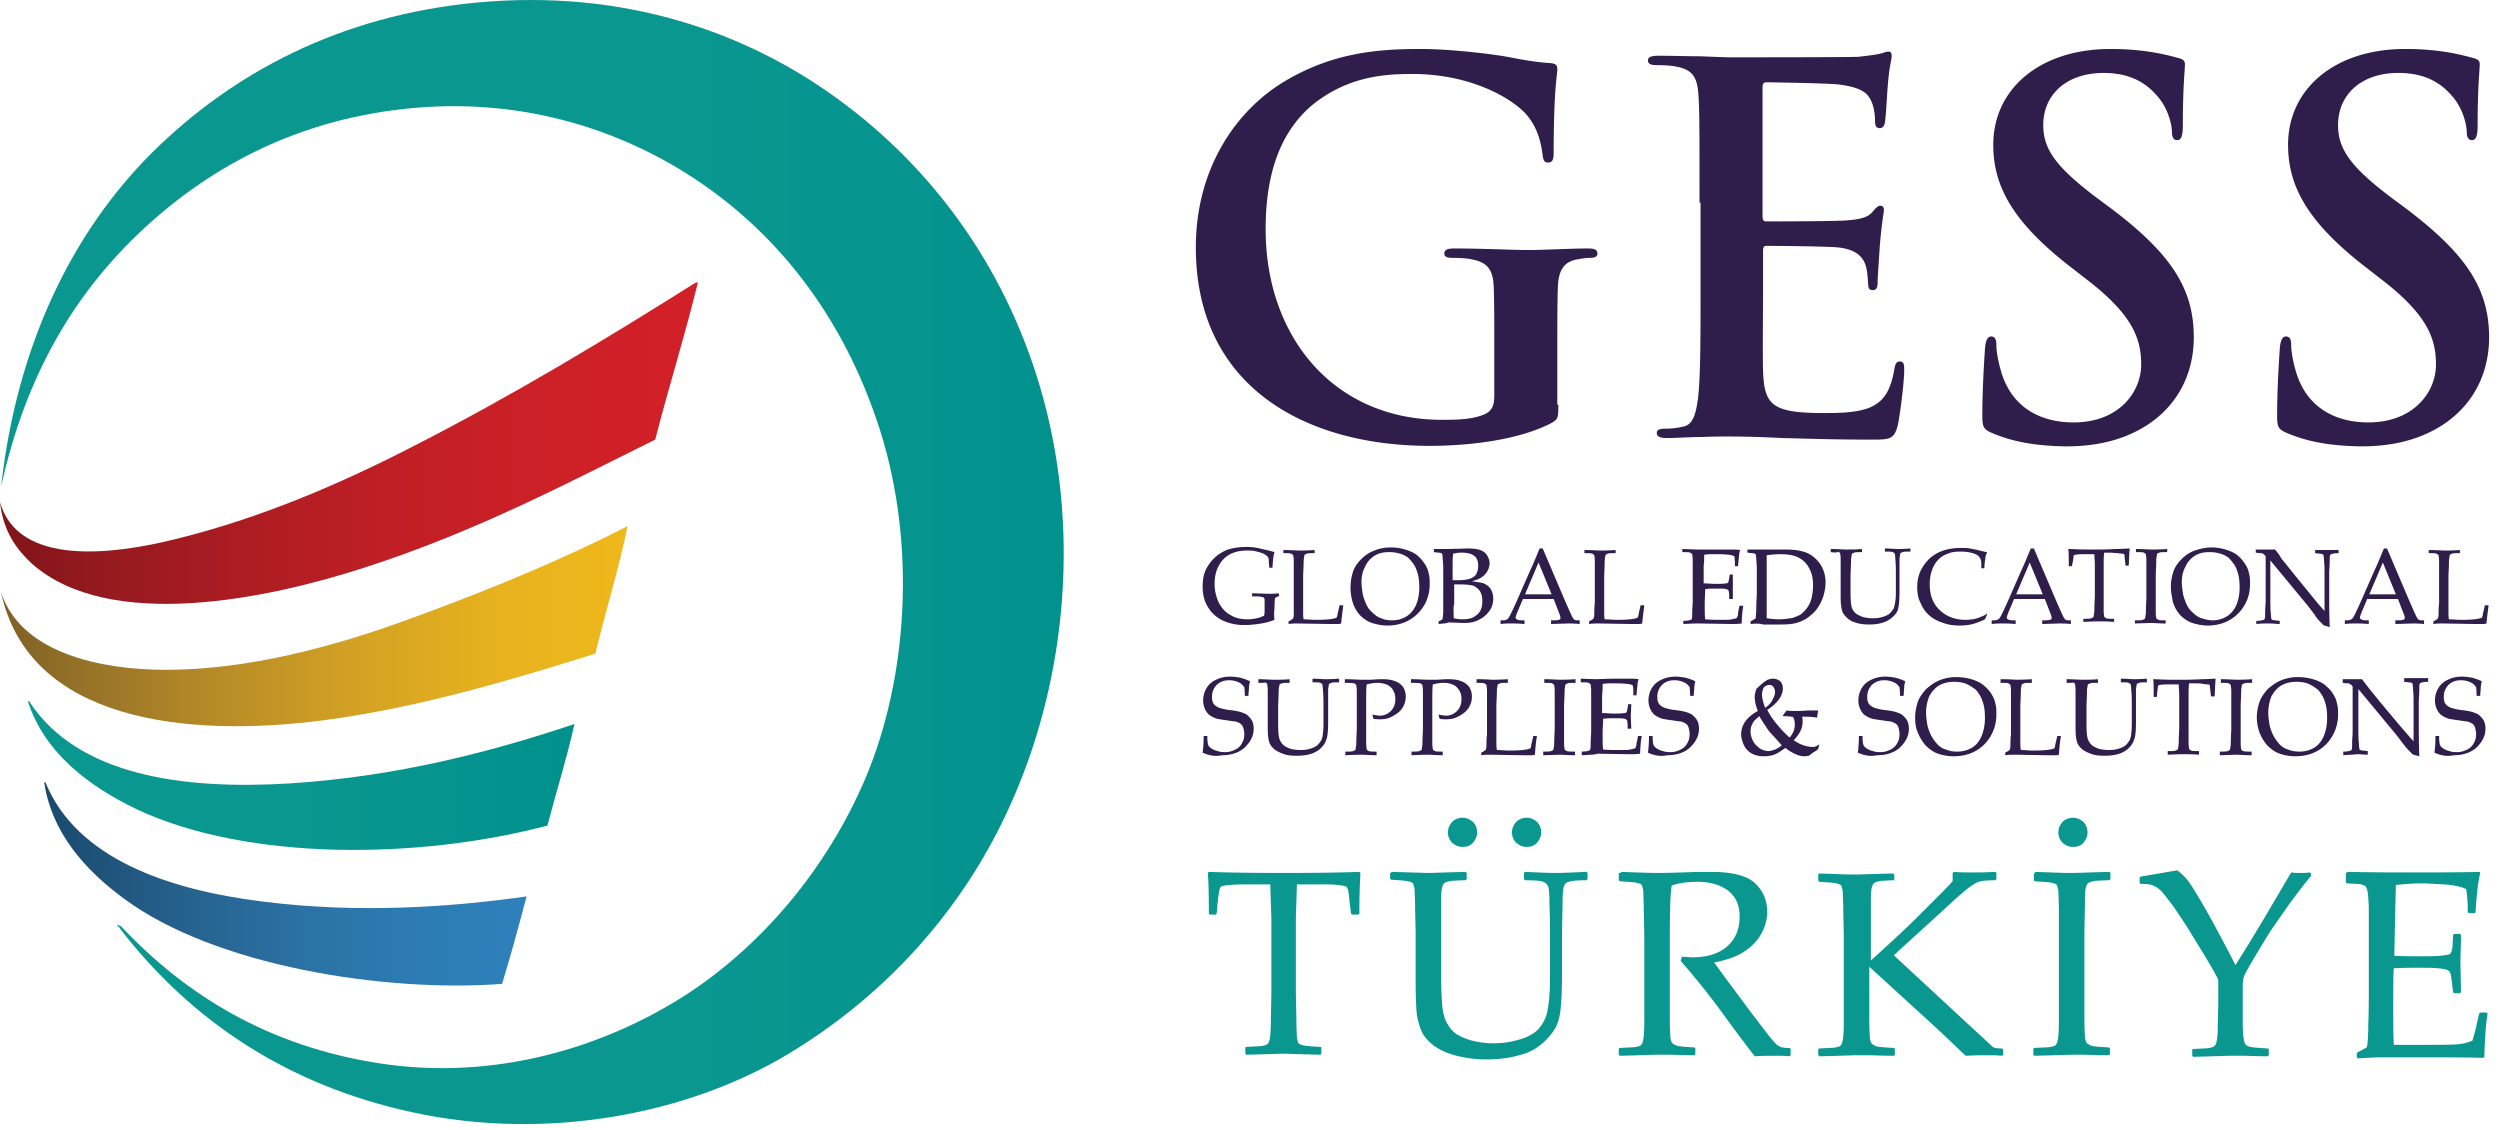 <svg width="177" height="80" viewBox="0 0 177 80" fill="none" xmlns="http://www.w3.org/2000/svg"><g clip-path="url(#a)"><path d="M22.863 51c7.043-.921 13.828-3.023 19.286-4.72.737-3.06 1.696-6.12 2.286-9.034-4.278 2.213-9.625 4.462-15.303 6.527-5.495 2.028-11.616 3.65-17.369 3.65-4.646 0-10.288-1.18-11.69-5.494 1.955 9.145 13.128 10.325 22.79 9.072" fill="url(#b)"/><path d="M2.25 39.901c5.494 4.868 16.74 2.508 23.637.258 7.891-2.544 14.529-6.084 20.502-9.034.96-3.762 2.102-7.338 3.024-11.137-.147 0-.258.074-.368.148-5.974 3.761-12.575 7.78-19.876 11.505-5.09 2.618-10.731 5.052-16.742 6.527C8.002 39.274 1.291 40.122 0 35.55c.221 2.102 1.217 3.392 2.25 4.351" fill="url(#c)"/><path d="M38.756 58.45c.627-2.397 1.365-4.72 1.918-7.191-5.827 1.954-12.575 3.724-20.134 4.204-7.67.479-15.046-.59-18.438-5.753 0-.074-.11-.148-.11 0 1.18 3.577 4.24 5.937 7.706 7.596 7.892 3.688 19.987 3.54 29.058 1.144" fill="url(#d)"/><path d="M35.548 69.66c.627-2.065 1.033-3.54 1.734-6.195-5.421.774-11.948 1.216-18.66.368-6.858-.848-13.164-3.097-15.377-8.37 0-.074-.073-.148-.11-.037.516 3.466 2.84 6.158 5.679 8.223 6.38 4.72 18.364 6.638 26.734 6.01" fill="url(#e)"/><path d="M73.604 27.29c-2.545-8.555-7.67-15.414-14.087-20.134C52.953 2.288 44.177-.81 33.704.186c-9.661.922-17.22 4.978-22.9 10.583C5.127 16.411 1.18 24.45.075 34.48c1.733-7.928 5.236-13.791 10.14-18.327 4.831-4.462 11.1-7.817 19.176-8.518 8.555-.738 15.893 2.065 21.203 6.01 5.458 4.057 9.44 9.736 11.69 16.742 2.655 8.334 1.917 17.7-.959 24.596-2.802 6.638-7.486 12.022-12.759 15.451-5.679 3.65-13.46 6.158-21.83 4.83-7.707-1.216-13.534-4.756-18.18-9.697-.147 0-.184-.185-.258 0 .147.036.184.147.258.258C13.533 72.24 20.318 76.85 29.28 78.768c9.44 2.028 19.434.147 26.624-4.204 6.638-4.02 12.428-10.104 15.894-18.18 3.65-8.444 4.794-19.064 1.807-29.094" fill="url(#f)"/><path d="M110.332 28.654c0 .959-.037 1.033-.479 1.29-2.324 1.218-5.864 1.623-8.629 1.623-8.777 0-16.558-4.167-16.558-14.05 0-5.752 2.987-9.771 6.233-11.726 3.429-2.065 6.637-2.323 9.661-2.323 2.471 0 5.642.443 6.342.59.738.148 1.992.369 2.84.406.442.037.516.184.516.442 0 .406-.258 1.401-.258 5.863 0 .59-.111.738-.406.738-.258 0-.331-.184-.368-.48-.111-.81-.295-1.954-1.217-2.986-1.07-1.144-3.946-2.803-8.002-2.803-1.955 0-4.573.148-7.117 2.213-1.992 1.696-3.282 4.388-3.282 8.776 0 7.707 4.904 13.496 12.464 13.496.922 0 2.175 0 3.06-.405.554-.258.664-.7.664-1.328v-3.355c0-1.807 0-3.172-.037-4.241-.037-1.217-.368-1.807-1.548-2.028-.295-.074-.885-.11-1.402-.11-.332 0-.553-.075-.553-.296 0-.295.258-.369.738-.369 1.88 0 4.13.111 5.199.111 1.106 0 3.024-.11 4.204-.11.479 0 .701.073.701.368 0 .221-.222.295-.48.295-.295 0-.553.037-.959.11-.958.185-1.327.775-1.364 2.029-.037 1.07-.037 2.508-.037 4.314v3.946zm9.993-14.308c0-5.457 0-6.453-.074-7.596-.073-1.217-.368-1.807-1.548-2.028-.295-.074-.885-.11-1.402-.11-.405 0-.626-.075-.626-.333s.258-.332.774-.332c.959 0 1.991.037 2.913.037.922.037 1.77.074 2.25.074 1.143 0 8.297 0 8.96-.037.664-.074 1.254-.147 1.549-.221.184-.037.406-.148.59-.148s.221.148.221.332c0 .258-.184.664-.295 2.323-.037.37-.11 1.955-.184 2.36-.037.185-.111.406-.369.406s-.332-.184-.332-.516c0-.258-.037-.848-.221-1.29-.258-.628-.627-1.07-2.397-1.291-.627-.074-4.388-.148-5.089-.148-.184 0-.258.11-.258.369v9.071c0 .258.037.406.258.406.775 0 4.905 0 5.753-.074s1.401-.184 1.733-.553c.258-.295.406-.48.59-.48.148 0 .258.074.258.296 0 .22-.147.774-.295 2.618-.037.7-.147 2.138-.147 2.397 0 .295 0 .663-.332.663-.258 0-.332-.147-.332-.332-.037-.368-.037-.81-.148-1.29-.184-.7-.663-1.254-1.991-1.401-.664-.074-4.241-.111-5.089-.111-.184 0-.221.148-.221.369v2.876c0 1.217-.037 4.536 0 5.568.074 2.47.627 3.024 4.314 3.024.922 0 2.434 0 3.356-.442.922-.443 1.365-1.18 1.623-2.655.073-.406.147-.554.405-.554.295 0 .295.295.295.627 0 .812-.295 3.245-.479 3.983-.258.922-.59.922-1.918.922-2.692 0-4.646-.074-6.195-.11a77 77 0 0 0-3.724-.111c-.406 0-1.18 0-2.028.036-.812 0-1.77.074-2.471.074-.479 0-.701-.11-.701-.369 0-.184.148-.295.59-.295.554 0 .959-.073 1.291-.147.701-.148.885-.922 1.033-1.955.184-1.512.184-4.35.184-7.633v-6.269zm20.687 16.3c-.59-.259-.663-.443-.663-1.218 0-1.954.147-4.13.184-4.683s.148-.922.443-.922c.331 0 .368.332.368.627 0 .48.148 1.217.332 1.844.775 2.655 2.913 3.614 5.126 3.614 3.245 0 4.794-2.176 4.794-4.093 0-1.77-.553-3.393-3.503-5.753l-1.66-1.29c-3.946-3.098-5.31-5.606-5.31-8.519 0-3.946 3.282-6.785 8.297-6.785 2.323 0 3.835.369 4.757.627.332.074.516.184.516.442 0 .48-.147 1.512-.147 4.315 0 .774-.111 1.07-.406 1.07-.258 0-.369-.222-.369-.628 0-.332-.184-1.438-.921-2.36-.554-.663-1.586-1.77-3.909-1.77-2.655 0-4.278 1.55-4.278 3.688 0 1.66.811 2.913 3.798 5.162l.996.738c4.351 3.282 5.863 5.752 5.863 9.145 0 2.065-.774 4.573-3.356 6.232-1.806 1.143-3.798 1.475-5.715 1.475-2.065-.037-3.688-.295-5.237-.959m20.872 0c-.59-.259-.664-.443-.664-1.218 0-1.954.148-4.13.185-4.683s.147-.922.442-.922c.332 0 .369.332.369.627 0 .48.147 1.217.332 1.844.774 2.655 2.913 3.614 5.125 3.614 3.246 0 4.794-2.176 4.794-4.093 0-1.77-.553-3.393-3.503-5.753l-1.659-1.29c-3.946-3.098-5.31-5.606-5.31-8.519 0-3.946 3.282-6.785 8.297-6.785 2.323 0 3.835.369 4.757.627.331.074.516.184.516.442 0 .48-.148 1.512-.148 4.315 0 .774-.11 1.07-.405 1.07-.258 0-.369-.222-.369-.628 0-.332-.184-1.438-.922-2.36-.553-.663-1.586-1.77-3.909-1.77-2.655 0-4.277 1.55-4.277 3.688 0 1.66.811 2.913 3.798 5.162l.996.738c4.351 3.282 5.9 5.752 5.9 9.145 0 2.065-.775 4.573-3.356 6.232-1.807 1.143-3.798 1.475-5.716 1.475-2.102-.037-3.724-.295-5.273-.959m-71.649 13.24c-.369.147-.7.22-.922.258-.443.073-.811.11-1.217.11-.59 0-1.07-.11-1.549-.332-.442-.22-.811-.553-1.032-.958-.258-.406-.369-.885-.369-1.438 0-.48.074-.885.258-1.254.184-.332.406-.627.664-.848a3 3 0 0 1 .774-.48c.406-.147.885-.22 1.475-.22q.387 0 .885.11c.295.073.664.147 1.033.258-.037.11-.074.258-.074.369-.037.11-.037.368-.074.737h-.22l-.038-.442v-.148c0-.037-.037-.074-.037-.147a1.3 1.3 0 0 0-.332-.259c-.258-.11-.479-.147-.626-.184s-.37-.037-.59-.037c-.48 0-.885.11-1.217.295s-.59.48-.775.848c-.184.37-.258.775-.258 1.217 0 .48.11.922.295 1.328.221.405.48.7.848.885.332.221.775.295 1.217.295.221 0 .443-.037.627-.074s.369-.11.516-.184c.037-.111.037-.258.037-.48v-.405c0-.222 0-.332-.037-.37-.037-.036-.073-.073-.184-.073-.11-.037-.332-.037-.664-.037v-.221l1.18.037c.222 0 .443 0 .7-.037l.038.184-.295.148c-.037.258-.037.516-.037.737a3 3 0 0 0 0 .812m.995.295v-.185a1.4 1.4 0 0 0 .296-.184c.037-.037.037-.037.037-.074.036-.074.036-.221.036-.442v-3.577c0-.222-.037-.37-.037-.406a.5.5 0 0 0-.147-.11c-.074-.038-.258-.038-.553-.038v-.22c.59 0 .996.036 1.143.036s.516 0 1.07-.037v.221c-.296 0-.48 0-.554.037-.073.037-.11.037-.147.074s-.037.184-.074.369c0 .037 0 .405-.037 1.07v2.507c0 .258 0 .48.037.627.295 0 .553.037.848.037.7 0 1.18-.037 1.475-.148.037-.074.074-.147.074-.258l.147-.627h.259c-.037.369-.111.811-.148 1.29-.11.038-.184.038-.258.038h-.59l-2.213-.037c-.184 0-.405 0-.663.037m4.387-2.619c0-.405.074-.774.184-1.106.111-.332.332-.627.59-.885.259-.258.59-.48.922-.59.332-.147.738-.221 1.18-.221.406 0 .775.074 1.107.184s.627.258.811.443c.221.184.369.406.516.627.111.184.185.368.222.59.073.221.073.48.073.737 0 .848-.295 1.549-.848 2.102s-1.29.848-2.139.848c-.405 0-.737-.074-1.106-.184-.332-.11-.627-.332-.848-.553a2.5 2.5 0 0 1-.516-.922 3.7 3.7 0 0 1-.148-1.07m.775-.331c0 .22.036.479.073.737s.11.443.185.627c.11.295.258.553.48.737.183.185.405.37.663.443.221.11.516.147.774.147.406 0 .738-.11 1.033-.294.295-.185.516-.48.663-.812q.222-.552.222-1.217c0-.405-.037-.774-.148-1.106-.074-.221-.147-.405-.258-.553a4 4 0 0 0-.369-.443 1.8 1.8 0 0 0-.59-.295 2.5 2.5 0 0 0-.774-.11c-.406 0-.738.074-1.033.258a1.7 1.7 0 0 0-.663.774c-.185.332-.258.701-.258 1.107m5.457 2.95v-.185c.148-.074.259-.11.259-.147 0 0 .036-.037.036-.11 0-.075.037-.222.037-.48v-2.803c0-.258 0-.516-.037-.848 0-.221-.036-.332-.036-.369s-.037-.074-.074-.074c-.074-.036-.258-.036-.516-.073v-.222h1.069l1.364-.036c.369 0 .627.036.848.11.185.074.369.185.48.369s.184.369.184.553c0 .148-.037.332-.11.48a1.32 1.32 0 0 1-.627.627c-.148.073-.295.11-.517.184.295.037.517.074.701.11s.332.148.443.222c.11.11.221.221.258.368.074.148.11.332.11.517 0 .368-.11.7-.332.959-.221.294-.516.479-.848.626-.258.111-.553.148-.922.148l-1.069-.037c-.147.074-.369.074-.701.11m1.033-3.098h.369a3 3 0 0 0 .7-.074c.185-.037.295-.11.406-.184a.54.54 0 0 0 .221-.332c.074-.147.074-.295.074-.48 0-.294-.111-.553-.295-.663q-.276-.221-.885-.221c-.221 0-.406.036-.59.073-.037.222-.037.517-.037.96v.921zm.037 2.692c.184.037.369.074.59.074.332 0 .59-.037.811-.148.184-.11.369-.258.479-.442.111-.221.148-.443.148-.7 0-.259-.037-.48-.148-.665-.11-.184-.258-.295-.442-.405q-.332-.11-.996-.11h-.405v1.4c-.074.148-.037.48-.037.996m3.318.407v-.259c.185 0 .332 0 .369-.036a.3.3 0 0 0 .148-.074c.036-.037.11-.148.184-.295.037-.074.221-.443.479-1.033l.922-2.102q.166-.33.664-1.548h.221l1.586 3.724c.258.59.442.996.516 1.143.037.074.111.148.148.185.036.036.184.036.368.036v.259a8 8 0 0 0-.811-.037l-1.217.037v-.259c.295 0 .443 0 .516-.036a.16.16 0 0 0 .111-.037c.037-.037.037-.037.037-.074s0-.11-.037-.221L110 42.409h-2.176l-.406.958c-.073.185-.11.295-.11.37 0 .036 0 .073.037.073.036.037.073.037.11.074.074.036.258.036.48.036v.259a10 10 0 0 0-.959-.037c-.185 0-.48 0-.738.037m1.733-2.102h1.881l-.922-2.25zm4.537 2.102v-.185c.147-.074.258-.147.295-.184s.037-.037.037-.074c.036-.074.036-.221.036-.442 0-.332.037-.554.037-.59v-2.987c0-.222-.037-.37-.037-.406a.5.5 0 0 0-.147-.11c-.074-.038-.258-.038-.553-.038v-.22c.59 0 .995.036 1.143.036.147 0 .516 0 1.069-.037v.221c-.295 0-.479 0-.553.037s-.11.037-.147.074-.037.184-.074.369c0 .037 0 .405-.037 1.07v2.507c0 .258 0 .48.037.627.295 0 .553.037.848.037.701 0 1.18-.037 1.475-.148.037-.074.074-.147.074-.258l.147-.627h.258c-.036.369-.11.811-.147 1.29-.111.038-.184.038-.258.038h-.59l-2.213-.037c-.221 0-.442 0-.7.037m6.674 0v-.221c.258 0 .442-.037.516-.074a.08.08 0 0 0 .074-.074c.037-.037.037-.184.037-.406 0-.332.036-.626.036-.848v-2.913c0-.221-.036-.369-.036-.406a.5.5 0 0 0-.148-.11c-.074-.037-.258-.037-.553-.037v-.221l1.069.037h2.323c.259 0 .48 0 .701.036-.037.148-.074.258-.074.37 0 .036-.037.294-.073.774h-.222c0-.259 0-.48-.037-.701a1 1 0 0 0-.442-.11c-.295-.038-.553-.038-.848-.038h-.406c-.221 0-.369.037-.442.037 0 .258 0 .517-.037.775v1.253c.295 0 .553.037.811.037.295 0 .553 0 .774-.037.074 0 .148-.036.148-.073.037-.037.037-.148.074-.295l.037-.258h.221v1.733h-.258v-.258c0-.185-.037-.295-.037-.332-.037-.037-.074-.074-.148-.11-.147-.038-.405-.038-.811-.038-.184 0-.406 0-.701.037 0 .258-.036.627-.036 1.106 0 .443 0 .812.036 1.033.369.037.775.037 1.217.037.332 0 .553 0 .664-.037.148-.037.258-.037.369-.11a.7.7 0 0 0 .074-.333 4 4 0 0 1 .11-.516h.258a9 9 0 0 0-.11 1.254c-.222.037-.48.037-.775.037l-2.212-.037c-.185 0-.516 0-1.143.037m4.757 0v-.185c.148-.073.258-.147.369-.22 0-.185.037-.407.037-.702 0-.516.037-.885.037-1.069v-1.512c0-.258 0-.516-.037-.848 0-.221-.037-.332-.037-.369s-.037-.074-.074-.074c-.074-.036-.258-.036-.516-.073v-.221h2.692c.627 0 1.106.073 1.475.22.368.148.7.406.958.775.259.369.406.811.406 1.328 0 .368-.074.737-.184 1.07a3.4 3.4 0 0 1-.48.884 3.2 3.2 0 0 1-.663.59c-.222.148-.48.258-.738.332s-.627.11-1.069.11h-1.291c-.221-.073-.479-.073-.885-.036m1.143-.406c.258.037.553.074.848.074.332 0 .59-.037.848-.074.259-.037.443-.147.627-.221.185-.11.332-.258.48-.443.147-.184.295-.442.368-.737s.111-.627.111-.922c0-.48-.074-.848-.258-1.18a1.67 1.67 0 0 0-.738-.775c-.331-.184-.774-.258-1.364-.258a8 8 0 0 0-.922.074zm4.536-4.683v-.222c.405 0 .774.037 1.143.037s.7 0 1.069-.037v.222c-.295 0-.479 0-.553.037-.074.036-.111.036-.147.073-.037.037-.037.185-.074.37 0 .036 0 .405-.037 1.069v1.364c0 .516.037.885.111 1.07a.9.9 0 0 0 .331.405c.111.074.259.148.48.221.184.037.405.074.664.074.295 0 .516-.037.737-.11s.369-.148.479-.259c.111-.11.185-.221.259-.332a4 4 0 0 0 .11-.516c.037-.221.037-.48.037-.811v-1.143c0-.332 0-.664-.037-.996 0-.221-.037-.369-.037-.406-.037-.037-.073-.073-.147-.11s-.258-.037-.553-.037v-.221c.405 0 .7.036.885.036.184 0 .479 0 .922-.036v.22c-.295 0-.48 0-.553.038-.074.037-.111.037-.148.073-.037.037-.037.185-.074.37v2.323c0 .626-.037 1.032-.11 1.29s-.258.443-.48.627a1.9 1.9 0 0 1-.664.332q-.387.11-.885.11c-.368 0-.7-.036-.995-.147a1.3 1.3 0 0 1-.627-.369c-.148-.147-.258-.295-.295-.442-.074-.221-.111-.553-.111-1.033V39.57c0-.221-.037-.369-.037-.406a.5.5 0 0 0-.147-.11c-.037.074-.221.074-.516.037m11.063 4.424-.148.332a5 5 0 0 1-.848.332c-.295.073-.59.11-.922.11-.369 0-.737-.037-1.069-.147s-.627-.222-.885-.406a2.2 2.2 0 0 1-.59-.59c-.148-.221-.258-.48-.369-.737a3.1 3.1 0 0 1-.111-.849c0-.81.295-1.438.848-1.99.554-.517 1.291-.775 2.25-.775.221 0 .442 0 .627.037.184.037.442.073.7.147.295.074.443.11.517.11-.037.148-.111.259-.111.406-.037.222-.074.443-.074.738h-.221v-.443c-.037-.258-.148-.442-.406-.553-.258-.11-.59-.184-1.069-.184-.369 0-.664.037-.885.147a1.55 1.55 0 0 0-.664.406 1.9 1.9 0 0 0-.442.7 2.9 2.9 0 0 0-.185 1.07c0 .738.222 1.364.701 1.807.442.443 1.069.7 1.807.7.332 0 .664-.036.959-.147.184-.074.405-.147.59-.295zm.331.664v-.259c.185 0 .332 0 .369-.036a.3.3 0 0 0 .147-.074 1.4 1.4 0 0 0 .185-.295c.037-.074.221-.443.479-1.033l.922-2.102q.166-.33.664-1.548h.221l1.586 3.724c.258.59.442.996.516 1.143.037.074.111.148.148.185.073.036.184.036.368.036v.259a8 8 0 0 0-.811-.037l-1.217.037v-.259c.295 0 .443 0 .516-.036a.16.16 0 0 0 .111-.037c.037-.037.037-.037.037-.074s0-.11-.037-.221l-.442-1.143h-2.176l-.406.958c-.074.185-.11.295-.11.37 0 .036 0 .073.036.073.037.037.074.037.111.074.074.036.258.036.479.036v.259a10 10 0 0 0-.958-.037c-.185 0-.443 0-.738.037m1.733-2.102h1.881l-.922-2.25zm3.946-1.992h-.221c0-.59 0-.995-.037-1.217.258 0 .701.037 1.291.037h.922c.184 0 .553 0 1.18-.037.442 0 .774-.036.958-.036-.036.295-.036.7-.073 1.217h-.222l-.036-.37c-.037-.22-.037-.331-.037-.368s0-.037-.037-.074c0 0-.037-.037-.074-.037s-.147 0-.369-.037c-.221 0-.368-.036-.516-.036h-.442c-.037.22-.037.553-.037.958v3.172c0 .221.037.369.037.405a.5.5 0 0 0 .147.111c.074.037.258.037.553.037v.221c-.442-.037-.774-.037-.995-.037-.111 0-.48 0-1.181.037v-.221c.296 0 .48 0 .554-.037.073-.037.11-.037.147-.074s.037-.184.074-.368c0-.037 0-.406.037-1.07v-2.397l-.037-.627h-.553c-.332 0-.59 0-.775.037-.073 0-.11.037-.11.037-.037.037-.037.184-.074.406zm6.637 3.835v.222c-.516 0-.885-.037-1.032-.037l-1.143.037v-.221c.295 0 .479 0 .553-.037s.111-.037.147-.074c.037-.037.037-.184.074-.369 0-.037 0-.405.037-1.07v-2.728c0-.221-.037-.369-.037-.406a.5.5 0 0 0-.147-.11c-.074-.037-.258-.037-.553-.037v-.221c.479 0 .848.037 1.106.037s.627 0 1.106-.037v.22c-.295 0-.479 0-.553.038-.074.037-.111.037-.148.073-.036.037-.036.185-.073.37 0 .036 0 .405-.037 1.069v2.728c0 .222.037.37.037.406.037.037.073.074.147.11.037.038.221.038.516.038m.369-2.361c0-.405.074-.774.185-1.106.11-.332.332-.627.59-.885s.59-.48.922-.59c.331-.11.737-.221 1.18-.221.405 0 .774.074 1.106.184s.627.258.811.443c.221.184.369.406.516.627.111.184.185.368.222.59.073.221.073.48.073.737 0 .848-.295 1.549-.848 2.102s-1.29.848-2.139.848c-.405 0-.737-.074-1.106-.184-.332-.11-.627-.332-.848-.553a2.5 2.5 0 0 1-.516-.922c-.074-.369-.148-.738-.148-1.07m.775-.331c0 .22.037.479.073.737.037.258.111.443.185.627.11.295.258.553.479.737.185.185.406.37.664.443s.516.147.774.147c.406 0 .738-.11 1.033-.294.295-.185.516-.48.664-.812q.22-.552.221-1.217c0-.405-.037-.774-.148-1.106-.073-.221-.147-.405-.258-.553a4 4 0 0 0-.369-.443 1.8 1.8 0 0 0-.59-.295 2.5 2.5 0 0 0-.774-.11c-.406 0-.737.074-1.032.258a1.7 1.7 0 0 0-.664.774c-.185.332-.258.701-.258 1.107m5.273 2.95v-.221c.258 0 .442-.037.516-.074a.08.08 0 0 0 .074-.074c.037-.037.037-.184.037-.406 0-.332.037-.626.037-.848v-3.171c-.037-.037-.074-.11-.148-.148a.3.3 0 0 0-.147-.073c-.074 0-.185 0-.406-.037v-.221h1.364c.222.258.369.479.443.626l.774.96 1.107 1.364c.368.442.626.774.848 1.032.147.148.258.295.332.369v-2.729c0-.258 0-.516-.037-.848 0-.221-.037-.332-.037-.369s-.037-.074-.074-.074c-.074-.037-.258-.037-.516-.073v-.222h1.659v.222c-.258 0-.442.036-.516.073a.08.08 0 0 0-.074.074c-.037.037-.037.184-.037.406 0 .332-.037.627-.037.848v1.807c0 .369 0 1.032.037 2.028l-.368-.11-.074-.038s-.037 0-.037-.036l-.148-.148q-.331-.331-.442-.553l-.479-.627-2.655-3.208v2.876c0 .258 0 .553.036.885 0 .221.037.332.037.369s.037.074.074.074c.074.037.258.037.516.074v.22c-.221 0-.442-.036-.737-.036-.258 0-.59 0-.922.037m6.269 0v-.259c.185 0 .332 0 .369-.036a.3.3 0 0 0 .147-.074 1.4 1.4 0 0 0 .185-.295c.037-.074.221-.443.479-1.033l.922-2.102q.166-.33.664-1.548h.221l1.586 3.724c.258.59.442.996.516 1.143.037.074.111.148.148.185.073.036.184.036.368.036v.259a8 8 0 0 0-.811-.037l-1.217.037v-.259c.295 0 .443 0 .516-.036a.16.16 0 0 0 .111-.037c.037-.037.037-.037.037-.074s0-.11-.037-.221l-.443-1.143H167.6l-.406.958c-.074.185-.11.295-.11.37 0 .036 0 .073.036.073.037.037.074.037.111.074.074.036.258.036.479.036v.259a10 10 0 0 0-.958-.037c-.185 0-.443 0-.738.037m1.733-2.102h1.881l-.922-2.25zm4.536 2.102v-.185c.147-.074.258-.147.295-.184s.036-.037.036-.074c.037-.074.037-.221.037-.442 0-.332.037-.554.037-.59v-2.987c0-.222-.037-.37-.037-.406-.037-.037-.073-.074-.147-.11-.074-.038-.258-.038-.553-.038v-.22c.59 0 .995.036 1.143.036.147 0 .516 0 1.069-.037v.221c-.295 0-.479 0-.553.037s-.111.037-.147.074c-.037.037-.037.184-.074.369 0 .037 0 .405-.037 1.07v2.507c0 .258 0 .48.037.627.295 0 .553.037.848.037.701 0 1.18-.037 1.475-.148.037-.074.074-.147.074-.258l.147-.627h.258c-.036.369-.11.811-.147 1.29a.7.7 0 0 1-.258.038h-.59l-2.213-.037c-.184 0-.442 0-.7.037m-87.137 9.108a8 8 0 0 0 .074-1.18h.258c0 .369.037.59.074.664q.054.11.22.22c.111.075.259.148.443.185.185.074.37.074.553.074.259 0 .48-.074.701-.184a1 1 0 0 0 .48-.48c.11-.184.147-.405.147-.627 0-.184-.037-.295-.074-.442a.57.57 0 0 0-.221-.295 1.1 1.1 0 0 0-.369-.148c-.11 0-.295-.036-.553-.073a10 10 0 0 1-.7-.111 1.8 1.8 0 0 1-.59-.295 1.3 1.3 0 0 1-.296-.442 1.5 1.5 0 0 1-.11-.554c0-.295.074-.59.221-.848a1.47 1.47 0 0 1 .7-.627q.444-.22.996-.22c.222 0 .443.036.701.073.258.074.48.147.7.258-.036.148-.073.295-.073.443 0 .147-.037.331-.037.59h-.258c0-.406-.037-.59-.037-.627-.074-.074-.148-.185-.258-.258a1.6 1.6 0 0 0-.811-.222q-.554 0-.885.332a1.17 1.17 0 0 0-.332.848c0 .221.037.369.11.48s.222.22.406.295c.148.037.369.11.664.147.332.037.59.074.848.148.221.073.406.147.516.258.11.11.221.221.295.369q.11.22.11.553c0 .516-.22.922-.626 1.327-.406.369-.959.553-1.623.553-.516.11-.958 0-1.364-.184m3.946-4.941v-.259c.405 0 .811.037 1.143.037.369 0 .7 0 1.07-.037v.258c-.296 0-.48 0-.554.037s-.11.037-.147.074-.037.184-.074.369c0 .037 0 .406-.037 1.07v1.4c0 .554.037.886.11 1.07q.112.276.333.442c.11.074.258.148.479.222.184.037.406.073.664.073.295 0 .516-.036.737-.11s.369-.148.48-.258.184-.221.258-.332c.037-.11.11-.295.11-.516.037-.222.037-.48.037-.812v-1.18c0-.332 0-.663-.037-.995 0-.222-.037-.37-.037-.443-.036-.037-.073-.074-.147-.11s-.258-.037-.553-.037v-.258c.405 0 .7.036.922.036.184 0 .48 0 .959-.037v.259c-.296 0-.48 0-.554.037-.073.036-.11.036-.147.073s-.037.185-.074.369v2.323c0 .627-.037 1.07-.147 1.29-.074.259-.258.48-.48.665a1.9 1.9 0 0 1-.663.331c-.259.074-.59.111-.922.111-.406 0-.738-.037-.996-.147-.295-.111-.516-.222-.664-.37-.147-.147-.258-.294-.295-.442-.074-.22-.11-.553-.11-1.032v-2.655c0-.221-.037-.369-.037-.443a.5.5 0 0 0-.148-.11c0 .037-.184.037-.48.037m6.122 0v-.259c.516 0 .922.037 1.217.037h.627l.59-.037h.184c.406 0 .7.037.959.148.221.074.405.221.553.406.11.184.184.405.184.663a1.45 1.45 0 0 1-.627 1.217c-.22.148-.405.258-.626.332a2.2 2.2 0 0 1-.517.074c-.147 0-.332 0-.516-.037l-.074-.295c.222.037.406.074.517.074.184 0 .368-.037.553-.148.184-.11.295-.221.405-.405s.148-.406.148-.627c0-.222-.037-.406-.148-.59-.073-.185-.22-.295-.405-.406a1.8 1.8 0 0 0-.7-.148q-.333 0-.775.111c-.037.258-.037.7-.037 1.254v2.913c0 .221.037.369.037.443a.5.5 0 0 0 .147.11c.074.037.258.037.553.037v.258c-.48 0-.811-.037-1.032-.037-.074 0-.48 0-1.18.037v-.258c.295 0 .48 0 .553-.037s.11-.037.147-.074c.037-.036.037-.184.074-.368 0-.037 0-.406.037-1.07v-2.728c0-.222-.037-.37-.037-.443a.5.5 0 0 0-.147-.11c-.185-.038-.37-.038-.664-.038m4.683.001v-.259c.516 0 .922.037 1.217.037h.627l.59-.037h.184c.406 0 .701.037.959.148.221.074.406.221.553.406.111.184.184.405.184.663a1.44 1.44 0 0 1-.626 1.217 2.6 2.6 0 0 1-.627.332 2.2 2.2 0 0 1-.517.074c-.147 0-.331 0-.516-.037l-.074-.295c.222.037.406.074.517.074.184 0 .368-.037.553-.148.184-.11.295-.221.405-.405s.148-.406.148-.627c0-.222-.037-.406-.148-.59a1.07 1.07 0 0 0-.405-.406 1.8 1.8 0 0 0-.701-.148q-.332 0-.774.111c-.037.258-.037.7-.037 1.254v2.913c0 .221.037.369.037.443.037.036.074.073.147.11.074.037.258.037.553.037v.258c-.479 0-.811-.037-1.032-.037-.074 0-.479 0-1.18.037v-.258c.295 0 .479 0 .553-.037s.111-.037.148-.074c.036-.036.036-.184.073-.368 0-.037 0-.406.037-1.07v-2.728c0-.222-.037-.37-.037-.443-.037-.037-.073-.074-.147-.11-.185-.038-.369-.038-.664-.038m4.978 5.126v-.184c.148-.074.258-.148.295-.184s.037-.037.037-.074c.037-.074.037-.222.037-.443 0-.332.037-.553.037-.627v-3.023c0-.222-.037-.37-.037-.443a.5.5 0 0 0-.147-.11c-.074-.038-.259-.038-.554-.038v-.258c.627 0 .996.037 1.144.037s.516 0 1.069-.037v.258c-.295 0-.479 0-.553.037s-.111.037-.148.074-.036.184-.073.369c0 .037 0 .405-.037 1.07v2.544c0 .258 0 .48.037.663.295 0 .59.037.848.037.7 0 1.217-.037 1.512-.147a.53.53 0 0 0 .073-.258l.148-.627h.258c-.074.369-.111.811-.147 1.327-.111.037-.185.037-.259.037h-.59l-2.249-.037c-.221 0-.479 0-.701.037m6.638-.258v.258c-.554 0-.885-.037-1.07-.037l-1.18.037v-.258c.295 0 .48 0 .553-.037s.111-.037.148-.074c.037-.036.037-.184.074-.368 0-.037 0-.406.036-1.07v-2.728c0-.222-.036-.37-.036-.443-.037-.037-.074-.074-.148-.11-.074-.038-.258-.038-.553-.038v-.258c.479 0 .848.037 1.106.037s.627 0 1.106-.037v.258c-.295 0-.479 0-.553.037-.073.037-.11.037-.147.074s-.037.184-.074.369c0 .037 0 .405-.037 1.07v2.728c0 .221.037.369.037.443.037.036.074.073.148.11.11.037.295.037.59.037m.479.258v-.258c.258 0 .443-.037.516-.074.037 0 .074-.037.074-.073.037-.037.037-.185.037-.406 0-.332.037-.627.037-.848v-2.913c0-.222-.037-.37-.037-.443a.5.5 0 0 0-.147-.11c-.074-.037-.259-.037-.554-.037v-.258l1.07.036 1.143-.037h1.18c.258 0 .479 0 .701.037-.037.148-.074.258-.074.37 0 .036-.037.294-.074.774h-.221c0-.259 0-.48-.037-.701a1 1 0 0 0-.442-.11c-.295-.038-.554-.038-.849-.038h-.405c-.221 0-.369.037-.443.037 0 .295 0 .553-.037.775v1.29c.295 0 .554.037.812.037.295 0 .553 0 .774-.037.074 0 .148-.037.148-.073.036-.037.036-.148.073-.295l.037-.259h.221v.074l-.036.775.036.885h-.258v-.258c0-.185-.037-.295-.037-.332a.5.5 0 0 0-.147-.111c-.148-.037-.406-.037-.848-.037-.185 0-.406 0-.701.037 0 .258-.037.627-.037 1.106s0 .811.037 1.07c.369.036.775.036 1.217.036.332 0 .553 0 .701-.036.147-.037.258-.037.368-.111a.74.74 0 0 0 .074-.332c.074-.221.074-.405.111-.516h.258a9 9 0 0 0-.111 1.254c-.221.037-.479.037-.774.037l-2.25-.037c-.147.073-.479.073-1.106.11m4.683-.184c.037-.258.074-.627.074-1.18h.258c0 .369.037.59.074.664a.63.63 0 0 0 .221.22c.111.075.258.148.443.185.184.074.368.074.553.074.258 0 .479-.074.7-.184.222-.111.369-.259.48-.48.11-.184.147-.405.147-.627 0-.184-.037-.295-.073-.442a.46.46 0 0 0-.222-.295 1.1 1.1 0 0 0-.368-.148c-.111 0-.295-.036-.554-.073a10 10 0 0 1-.7-.111 1.8 1.8 0 0 1-.59-.295 1.3 1.3 0 0 1-.295-.442 1.5 1.5 0 0 1-.111-.554c0-.295.074-.59.221-.848s.369-.48.701-.627q.443-.22.996-.22c.221 0 .442.036.7.073.258.074.48.147.701.258a2 2 0 0 0-.074.443c0 .147-.037.331-.037.59h-.258c0-.406-.037-.59-.037-.627-.073-.074-.147-.185-.258-.258a1.6 1.6 0 0 0-.811-.222q-.554 0-.885.332a1.17 1.17 0 0 0-.332.848c0 .221.037.369.111.48.073.11.221.22.405.295.148.037.369.11.664.147.332.037.59.074.848.148.221.073.406.147.516.258.111.11.222.221.295.369q.111.22.111.553c0 .516-.221.922-.627 1.327-.405.369-.959.553-1.622.553-.517.11-.959 0-1.365-.184m12.058-.258q-.276.22-.331.221c-.037.037-.148.11-.332.258-.074 0-.185.037-.258.037-.222 0-.406-.037-.59-.11a3.1 3.1 0 0 1-.812-.48c-.332.221-.59.406-.811.48s-.479.11-.737.11a1.75 1.75 0 0 1-.885-.221 1.34 1.34 0 0 1-.517-.59c-.11-.258-.184-.48-.184-.738 0-.369.111-.663.295-.922.184-.258.479-.516.885-.737q-.221-.553-.221-.996c0-.147.037-.295.073-.442.037-.11.074-.185.111-.185.037-.037.148-.147.406-.368q.22-.166.332-.222c.11-.037.221-.074.368-.074a.8.8 0 0 1 .517.185c.11.11.184.295.184.516s-.074.48-.258.738c-.185.258-.443.516-.848.774.184.332.405.7.737 1.07.295.368.59.663.848.885.258-.296.369-.59.369-.922a1.4 1.4 0 0 0-.074-.443c-.037-.074-.073-.11-.147-.11-.037 0-.258-.037-.59-.037l-.037-.037.258-.37c.184.038.369.038.627.038.147 0 .479 0 .922-.037h.7c-.036.184-.073.369-.073.516-.332-.074-.701-.074-1.07-.074.037.111.037.222.037.332 0 .222-.037.443-.147.664a2.5 2.5 0 0 1-.48.664c.443.332.922.48 1.365.48.073 0 .11 0 .184-.038.037 0 .148-.073.258-.147zm-2.581-.258c-.332-.37-.553-.627-.7-.775a3 3 0 0 1-.443-.59 6 6 0 0 1-.442-.7c-.222.184-.406.331-.48.516-.11.184-.147.369-.147.59s.073.442.184.664c.111.22.295.368.479.516.185.11.406.184.627.184a1.7 1.7 0 0 0 .922-.405m-1.18-2.655c.221-.148.406-.332.516-.554.111-.22.185-.368.185-.553a.62.62 0 0 0-.111-.368.34.34 0 0 0-.295-.148.54.54 0 0 0-.258.074.38.38 0 0 0-.184.221c-.037.11-.074.221-.074.369 0 .258.074.553.221.959m6.564 3.171c.037-.258.074-.627.074-1.18h.258c0 .369.037.59.074.664q.055.11.221.22c.111.075.258.148.443.185.184.074.368.074.553.074.258 0 .479-.074.7-.184.222-.111.369-.259.48-.48.11-.184.147-.405.147-.627 0-.184-.037-.295-.074-.442a.45.45 0 0 0-.221-.295 1.1 1.1 0 0 0-.369-.148c-.11 0-.295-.036-.553-.073a10 10 0 0 1-.7-.111 1.8 1.8 0 0 1-.59-.295 1.3 1.3 0 0 1-.295-.442 1.5 1.5 0 0 1-.111-.554c0-.295.074-.59.221-.848s.369-.48.701-.627q.442-.22.996-.22c.221 0 .442.036.7.073.258.074.48.147.701.258-.037.148-.074.295-.074.443 0 .147-.037.331-.037.59h-.258c0-.406-.037-.59-.037-.627-.074-.074-.147-.185-.258-.258a1.6 1.6 0 0 0-.811-.222q-.553 0-.885.332a1.17 1.17 0 0 0-.332.848c0 .221.037.369.111.48.073.11.221.22.405.295.148.037.369.11.664.147.332.037.59.074.848.148.221.073.406.147.516.258.111.11.222.221.295.369q.111.22.111.553c0 .516-.221.922-.627 1.327-.406.369-.959.553-1.622.553-.517.11-.959 0-1.365-.184m4.057-2.471c0-.405.074-.774.184-1.106.111-.332.332-.627.59-.922.295-.258.59-.48.959-.627a3.1 3.1 0 0 1 1.217-.221c.405 0 .811.074 1.143.184s.627.258.848.48c.221.184.406.405.516.627.111.184.185.368.222.59.073.22.073.479.073.737a3 3 0 0 1-.848 2.139c-.553.553-1.29.848-2.175.848a3.5 3.5 0 0 1-1.107-.184c-.332-.111-.627-.332-.885-.59a3.2 3.2 0 0 1-.553-.922c-.147-.332-.184-.7-.184-1.033m.774-.332c0 .222.037.48.074.738s.111.442.184.627c.111.295.295.553.48.774q.276.332.663.443a2 2 0 0 0 .812.147c.405 0 .774-.11 1.069-.295.295-.184.516-.48.664-.848.147-.369.221-.774.221-1.254 0-.405-.037-.774-.147-1.106-.074-.221-.148-.406-.258-.553-.111-.184-.222-.332-.406-.443a2.8 2.8 0 0 0-.59-.332 2.6 2.6 0 0 0-.775-.11c-.405 0-.737.074-1.069.258-.295.184-.516.442-.701.774a3.2 3.2 0 0 0-.221 1.18m5.605 2.987v-.184c.148-.074.258-.148.295-.184s.037-.037.037-.074c.037-.074.037-.222.037-.443 0-.332.037-.553.037-.627v-3.023c0-.222-.037-.37-.037-.443-.037-.037-.074-.074-.148-.11-.073-.038-.258-.038-.553-.038v-.258c.627 0 .996.037 1.143.037s.517 0 1.07-.037v.258c-.295 0-.48 0-.553.037s-.111.037-.148.074-.037.184-.074.369c0 .037 0 .405-.037 1.07v2.544c0 .258 0 .48.037.663.295 0 .59.037.848.037.701 0 1.217-.037 1.512-.147.037-.074.074-.148.074-.258l.148-.627h.258c-.074.369-.111.811-.148 1.327-.11.037-.184.037-.258.037h-.59l-2.249-.037c-.222 0-.443 0-.701.037m4.351-5.125v-.259c.406 0 .812.037 1.143.037.369 0 .701 0 1.07-.037v.258c-.295 0-.48 0-.553.037s-.111.037-.148.074-.037.184-.074.369c0 .037 0 .406-.036 1.07v1.4c0 .554.036.886.11 1.07q.111.276.332.442c.111.074.258.148.479.222.185.037.406.073.664.073.295 0 .516-.036.738-.11s.368-.148.479-.258.184-.221.258-.332c.037-.11.111-.295.111-.516.037-.222.037-.48.037-.812v-1.18c0-.332 0-.663-.037-.995 0-.222-.037-.37-.037-.443-.037-.037-.074-.074-.148-.11-.073-.037-.258-.037-.553-.037v-.258c.406 0 .701.036.922.036.185 0 .48 0 .922-.037v.259c-.295 0-.479 0-.553.037-.074.036-.111.036-.148.073s-.036.185-.073.369v2.323c0 .627-.037 1.07-.148 1.29-.074.259-.258.48-.479.665a1.9 1.9 0 0 1-.664.331c-.258.074-.59.111-.922.111-.405 0-.737-.037-.995-.147-.295-.111-.517-.222-.664-.37-.148-.147-.258-.294-.295-.442-.074-.22-.111-.553-.111-1.032v-2.655c0-.221-.037-.369-.037-.443a.5.5 0 0 0-.147-.11c.037.037-.148.037-.443.037m6.38.995h-.221c0-.59 0-1.032-.037-1.254.258 0 .7.037 1.29.037h.959c.185 0 .553 0 1.18-.037.443 0 .775-.037.996-.037-.037.296-.037.701-.074 1.254h-.258l-.037-.369c-.037-.22-.037-.331-.037-.368s0-.037-.037-.074c0 0-.036-.037-.073-.037s-.148 0-.369-.037-.406-.037-.516-.037h-.48c-.037.259-.037.553-.037.996v3.208c0 .221.037.369.037.443a.5.5 0 0 0 .148.11c.074.037.258.037.553.037v.258c-.443-.036-.774-.036-1.033-.036-.11 0-.479 0-1.18.036v-.258c.295 0 .48 0 .553-.037s.111-.037.148-.073c.037-.037.037-.185.074-.37 0-.036 0-.405.037-1.069v-2.544l-.037-.627h-.553c-.332 0-.59 0-.775.037a.16.16 0 0 0-.11.037c-.037.037-.037.184-.074.405zm6.711 3.872v.258c-.553 0-.885-.037-1.069-.037l-1.18.037v-.258c.295 0 .479 0 .553-.037.073-.037.11-.037.147-.074.037-.036.037-.184.074-.368 0-.037 0-.406.037-1.07v-2.728c0-.222-.037-.37-.037-.443-.037-.037-.074-.074-.148-.11-.073-.038-.258-.038-.553-.038v-.258c.48 0 .848.037 1.107.037.258 0 .626 0 1.106-.037v.258c-.295 0-.48 0-.553.037s-.111.037-.148.074-.037.184-.074.369c0 .037 0 .405-.036 1.07v2.728c0 .221.036.369.036.443a.5.5 0 0 0 .148.11c.111.037.295.037.59.037m.369-2.397c0-.405.074-.774.185-1.106.11-.332.331-.627.59-.922.295-.258.59-.48.958-.627a3.1 3.1 0 0 1 1.217-.221c.406 0 .812.074 1.143.184.332.11.627.258.849.48.221.184.405.405.516.627.11.184.184.368.221.59.074.22.074.479.074.737a3 3 0 0 1-.848 2.139c-.553.553-1.291.848-2.176.848-.406 0-.774-.074-1.106-.184-.332-.111-.627-.332-.885-.59a3.2 3.2 0 0 1-.553-.922 3.4 3.4 0 0 1-.185-1.033m.811-.332c0 .222.037.48.074.738s.111.442.185.627c.11.295.295.553.479.774q.276.332.664.443c.258.11.516.147.811.147.406 0 .774-.11 1.069-.295.295-.184.517-.48.664-.848.148-.369.221-.774.221-1.254 0-.405-.036-.774-.147-1.106-.074-.221-.148-.406-.258-.553-.111-.184-.221-.332-.406-.443a2.8 2.8 0 0 0-.59-.332 2.6 2.6 0 0 0-.774-.11c-.406 0-.738.074-1.07.258-.295.184-.516.442-.7.774a3.2 3.2 0 0 0-.222 1.18m5.311 2.987v-.258c.258 0 .442-.037.516-.074.037 0 .074-.037.074-.073.036-.037.036-.185.036-.406 0-.332.037-.627.037-.848v-3.208c-.037-.037-.073-.11-.147-.148a.3.3 0 0 0-.148-.074c-.073 0-.184 0-.405-.036v-.259h1.364c.221.295.369.48.479.627l.775.96 1.143 1.364c.369.442.664.774.885 1.032.148.184.258.295.369.406V49.71c0-.258 0-.553-.037-.885 0-.221-.037-.332-.037-.406 0-.037-.037-.073-.074-.073-.073-.037-.258-.037-.516-.074v-.258h1.696v.258c-.258 0-.442.037-.516.074-.037 0-.074.036-.074.073-.037.037-.037.185-.037.406 0 .332-.036.627-.036.848v1.807c0 .369 0 1.07.036 2.065l-.405-.11-.074-.038s-.037 0-.037-.036l-.147-.148a5 5 0 0 1-.48-.553l-.479-.627-2.692-3.245v2.95c0 .258 0 .553.037.885 0 .221.037.332.037.406 0 .037.037.073.073.073.074.037.259.037.517.074v.258c-.222 0-.48-.036-.738-.036-.332.036-.627.036-.995.073m6.453-.184c.037-.258.074-.627.074-1.18h.258c0 .369.037.59.074.664q.054.11.221.22c.11.075.258.148.442.185.185.074.369.074.553.074.259 0 .48-.074.701-.184a1 1 0 0 0 .479-.48c.111-.184.148-.405.148-.627 0-.184-.037-.295-.074-.442a.46.46 0 0 0-.221-.295 1.1 1.1 0 0 0-.369-.148c-.11 0-.295-.036-.553-.073a10 10 0 0 1-.701-.111 1.8 1.8 0 0 1-.59-.295 1.3 1.3 0 0 1-.295-.442 1.5 1.5 0 0 1-.11-.554c0-.295.074-.59.221-.848s.369-.48.701-.627q.443-.22.995-.22c.222 0 .443.036.701.073.258.074.479.147.701.258a2 2 0 0 0-.074.443c0 .147-.037.331-.037.59h-.258c0-.406-.037-.59-.037-.627-.074-.074-.148-.185-.258-.258a1.6 1.6 0 0 0-.811-.222q-.554 0-.885.332a1.17 1.17 0 0 0-.332.848c0 .221.037.369.11.48s.222.22.406.295c.147.037.369.11.664.147.332.037.59.074.848.148.221.073.405.147.516.258.111.11.221.221.295.369q.111.22.111.553c0 .516-.222.922-.627 1.327-.406.369-.959.553-1.623.553-.516.11-.958 0-1.364-.184" fill="#2F1D4B"/><path d="m96.246 61.731.073.074a46 46 0 0 0-.073 2.877l-.074.073h-.443l-.074-.073-.11-.849c-.037-.442-.074-.737-.11-.848-.038-.11-.075-.184-.148-.221-.074-.037-.258-.074-.59-.11-.332-.038-.701-.038-1.144-.038H91.82c-.036 1.365-.073 2.176-.073 2.397v5.347l.037 1.77c0 .701.036 1.144.036 1.328.037.221.074.332.111.406.074.073.184.11.332.147.147.037.59.074 1.217.11l.073.038v.442l-.073.074c-1.549-.037-2.434-.074-2.618-.074-.185 0-1.07.037-2.619.074l-.073-.074v-.442l.073-.037c.59-.037.96-.037 1.144-.074s.295-.074.368-.148c.074-.073.111-.184.148-.368.037-.185.074-.627.074-1.254l.036-1.918v-5.347c0-.11-.036-.885-.073-2.397h-1.365c-.553 0-1.032 0-1.475.037-.405.037-.663.074-.7.185-.074.11-.111.442-.185.995l-.074.849-.073.073h-.406l-.074-.073c0-1.476-.036-2.434-.073-2.877l.073-.074c1.07.037 2.84.074 5.31.074 2.545 0 4.315-.037 5.348-.074m2.212.074.073-.074c1.512.037 2.397.074 2.619.074.221 0 1.069-.037 2.618-.074l.074.074v.443l-.074.073c-.406 0-.738.037-.959.037-.221.037-.406.074-.516.148-.111.074-.185.221-.221.48-.037.257-.037.59-.037 1.032v5.015c0 .959.037 1.66.073 2.102.037.442.111.811.259 1.143.147.295.331.59.59.811s.663.406 1.143.553a6 6 0 0 0 1.696.222c.664 0 1.291-.111 1.881-.296.59-.184 1.032-.442 1.327-.81.295-.37.516-.812.59-1.402.111-.59.148-1.364.148-2.397v-2.84c0-.479 0-1.142-.037-1.954q0-1.272-.111-1.438c-.074-.11-.147-.221-.332-.295-.147-.074-.59-.11-1.29-.11l-.074-.074v-.443l.074-.074c.922.037 1.622.074 2.175.074.48 0 1.18-.037 2.176-.074l.074.074v.443l-.074.073c-.59 0-.959.037-1.106.074-.185.037-.295.074-.369.148-.074.073-.111.184-.148.295-.036.147-.073.553-.073 1.217l-.037 2.065v2.802c0 1.106-.037 1.992-.111 2.618-.074.627-.258 1.18-.59 1.586a4.1 4.1 0 0 1-1.069 1.032c-.406.296-.922.48-1.549.627a8.7 8.7 0 0 1-1.991.222 8.6 8.6 0 0 1-2.287-.295c-.663-.185-1.18-.443-1.548-.738s-.664-.627-.812-.996a4.8 4.8 0 0 1-.331-1.216c-.037-.48-.074-1.18-.074-2.14v-3.54l-.037-1.77c0-.7-.037-1.142-.037-1.364a2 2 0 0 0-.111-.405c-.073-.074-.184-.11-.332-.148-.147-.037-.59-.074-1.216-.11l-.074-.074v-.406zm5.089-1.844c-.295 0-.517-.11-.738-.295a1.03 1.03 0 0 1-.295-.737c0-.295.111-.516.295-.738a1.03 1.03 0 0 1 .738-.295c.295 0 .516.111.737.295.184.185.295.443.295.738s-.111.516-.295.737c-.184.222-.442.295-.737.295m4.535 0c-.295 0-.516-.11-.737-.295a1.03 1.03 0 0 1-.295-.737c0-.295.11-.516.295-.738.184-.184.442-.295.737-.295s.517.111.738.295c.184.185.295.443.295.738s-.111.516-.295.737c-.221.222-.443.295-.738.295m6.638 1.844.074-.074c1.106.037 1.991.074 2.618.074.701 0 1.622-.037 2.802-.074h.959c1.549 0 2.582.295 3.135.849.553.553.811 1.217.811 1.99 0 .517-.148 1.033-.406 1.513s-.663.922-1.18 1.254c-.516.368-1.253.626-2.175.81.184.222.479.665.922 1.255l1.29 1.733c.406.553.885 1.18 1.365 1.807.479.627.811.995.921 1.069.148.074.259.148.369.148.111.036.258.036.48.036l.073.074v.443l-.073.073c-.295-.036-.627-.036-1.033-.036-.442 0-.922 0-1.438.036a119 119 0 0 1-1.991-2.655 55 55 0 0 0-3.245-4.093l.073-.295c.332 0 .553.037.738.037 1.069 0 1.88-.258 2.471-.774q.885-.775.885-2.102c0-.812-.259-1.402-.812-1.844-.553-.406-1.254-.627-2.175-.627-.627 0-1.254.074-1.807.258-.074.148-.148 1.29-.148 3.43v6.01c0 .701.037 1.144.037 1.328.037.184.074.332.148.406.073.073.184.11.331.184q.222.056 1.217.11l.074.037v.443l-.074.074c-.037 0-.553 0-1.622-.037h-1.033c-.184 0-1.069.037-2.618.074l-.074-.074v-.443l.074-.037c.553-.036.959-.036 1.143-.073s.332-.074.369-.148c.074-.074.111-.184.148-.369.036-.184.073-.627.073-1.253v-6.158l-.037-1.77c0-.701-.036-1.144-.036-1.365a2 2 0 0 0-.111-.406c-.074-.073-.184-.11-.332-.147-.147-.037-.59-.074-1.217-.11l-.074-.075v-.516zm17.7 6.232q2.324-2.102 3.319-3.097l1.697-1.697c.442-.442.7-.737.811-.848v-.59l.074-.074c.479.037.958.037 1.511.037.111 0 .59 0 1.439-.037l.073.074v.443l-.073.074c-.554 0-.959.036-1.18.11-.222.074-.517.258-.922.59a31 31 0 0 0-1.365 1.217l-3.724 3.392 5.531 5.126c.885.811 1.401 1.29 1.475 1.365q.166.11.664.11l.074.074v.369l-.074.074c-.369-.037-.738-.037-1.106-.037-.222 0-.738 0-1.475.037-.553-.517-1.033-.996-1.475-1.402-.406-.405-2.213-2.028-5.347-4.904v3.724c0 .7.037 1.143.037 1.328.036.184.073.332.147.405s.184.111.332.185c.147.037.59.074 1.217.11l.074.037v.443l-.074.074c-.037 0-.553 0-1.623-.037h-1.032c-.185 0-1.07.037-2.618.073l-.074-.073v-.443l.074-.037c.553-.037.958-.037 1.143-.073.184-.037.332-.074.369-.148.073-.074.11-.184.147-.369.037-.184.074-.627.074-1.254v-6.157l-.037-1.77c0-.701-.037-1.144-.037-1.365a2 2 0 0 0-.111-.406c-.073-.073-.184-.11-.331-.147s-.59-.074-1.217-.11l-.074-.075v-.442l.074-.074 1.143.037a28 28 0 0 0 1.475.037c.221 0 1.069-.037 2.618-.074l.074.074v.442l.073-.036c-.405 0-.737.036-.958.036-.222.037-.406.074-.517.148s-.184.221-.221.48c-.037.257-.037.59-.037 1.032v4.019zm11.69-6.306 1.143.037c.738.037 1.254.037 1.475.037s1.069-.037 2.618-.074l.074.074v.443l-.074.073c-.405 0-.737.037-.959.037-.221.037-.405.074-.516.148s-.184.221-.221.48c-.037.257-.037.59-.037 1.032l-.037 2.102v6.01c0 .701.037 1.144.037 1.328.037.184.074.332.148.406.073.073.184.11.331.184.148.037.59.074 1.217.11l.074.037v.443l-.074.074c-.037 0-.553 0-1.622-.037h-1.033c-.184 0-1.069.037-2.618.074l-.074-.074v-.443l.074-.037c.553-.036.959-.036 1.143-.073s.332-.074.369-.148c.074-.074.111-.184.148-.369.036-.184.073-.627.073-1.253v-7.928c0-.701-.037-1.144-.037-1.365a2 2 0 0 0-.11-.406c-.074-.073-.185-.11-.332-.147s-.59-.074-1.217-.11l-.074-.075v-.442zm2.655-1.77c-.295 0-.516-.11-.738-.295a1.03 1.03 0 0 1-.295-.737c0-.295.111-.516.295-.738.185-.184.443-.295.738-.295s.516.111.737.295c.185.185.295.443.295.738s-.11.516-.295.737c-.184.222-.442.295-.737.295m4.794 2.619-.074-.074v-.369l.074-.074 2.581-.442c.184.11.369.295.553.48q.277.276.774 1.105c.332.553.775 1.291 1.291 2.25s1.033 1.917 1.512 2.876l.922-1.475 1.069-1.77 1.955-3.319c.221.037.479.037.7.037.148 0 .369 0 .627-.037l.074.074v.184c-.295.332-.774.96-1.438 1.844-.627.885-1.106 1.586-1.438 2.065-.332.516-.701 1.143-1.144 1.88-.442.738-.7 1.218-.737 1.365a2.2 2.2 0 0 0-.074.553v2.729c0 .516.037.922.074 1.106.037.222.074.332.147.406.074.074.185.11.332.148q.222.054 1.217.11l.074.037v.443l-.074.073c-.037 0-.553 0-1.622-.037h-1.033c-.184 0-1.069.037-2.618.074l-.074-.074v-.442l.074-.037c.59-.037.959-.037 1.143-.074s.295-.073.369-.147.111-.185.147-.332c.037-.184.074-.516.074-1.033l.037-1.585v-1.733c-.147-.332-.59-1.107-1.364-2.36l-.812-1.328c-.258-.406-.59-.885-.958-1.438a24 24 0 0 0-.885-1.143c-.222-.185-.369-.332-.48-.332-.184-.148-.516-.184-.995-.184m14.565-.775.074-.074c2.102.037 3.429.037 4.019.037 1.992 0 3.799 0 5.347-.037l.037.074q-.22.885-.332 2.766l-.036.074h-.443l-.074-.074v-.148a9 9 0 0 0-.11-1.475c-.369-.184-.922-.295-1.586-.331s-1.18-.074-1.549-.074c-.479 0-1.106.037-1.844.11l-.036 1.475-.037 1.697-.037 1.843c.664.037 1.254.037 1.844.037.553 0 1.032 0 1.401-.037q.553-.055.664-.11c.073-.037.11-.11.147-.222a1.9 1.9 0 0 0 .074-.59l.037-.553.074-.073h.405l.074.073c0 .664-.037 1.328-.037 1.992l.037 2.065-.074.073h-.405l-.074-.073-.074-.553c-.037-.443-.111-.701-.111-.775a.5.5 0 0 0-.184-.221c-.074-.074-.332-.11-.701-.148-.368-.036-.885-.036-1.512-.036-.368 0-.885 0-1.622.036-.037.517-.037 1.365-.037 2.582 0 1.29 0 2.212.037 2.84h1.696c1.475 0 2.397 0 2.803-.038a3.5 3.5 0 0 0 1.069-.258c.037-.147.148-.48.258-.959.111-.516.185-.848.222-.958l.073-.074h.443l.074.074c-.037.258-.111.737-.148 1.364-.037.664-.074 1.217-.074 1.696l-.073.074c-1.18-.037-2.692-.037-4.573-.037h-2.508c-.59 0-1.18.037-1.806.074l-.074-.074v-.295l.074-.074c.368-.184.553-.295.626-.331.037-.037.111-.59.111-1.623.037-1.032.037-1.807.037-2.36v-5.421c0-.442 0-.811-.037-1.106 0-.295-.037-.48-.074-.627-.037-.11-.073-.221-.11-.258s-.111-.074-.185-.11a1.2 1.2 0 0 0-.442-.074l-.701-.037-.074-.074v-.664z" fill="#0A9790"/></g><defs><linearGradient id="b" x1=".079" y1="44.343" x2="44.427" y2="44.343" gradientUnits="userSpaceOnUse"><stop stop-color="#7F6126"/><stop offset=".146" stop-color="#987428"/><stop offset=".366" stop-color="#BA8E27"/><stop offset=".583" stop-color="#D5A323"/><stop offset=".796" stop-color="#E7B21E"/><stop offset="1" stop-color="#EFB81C"/></linearGradient><linearGradient id="c" x1="-.041" y1="31.365" x2="49.366" y2="31.365" gradientUnits="userSpaceOnUse"><stop stop-color="#801519"/><stop offset=".135" stop-color="#93191E"/><stop offset=".356" stop-color="#AD1D23"/><stop offset=".575" stop-color="#C11F25"/><stop offset=".791" stop-color="#CD2027"/><stop offset="1" stop-color="#D22027"/></linearGradient><linearGradient id="d" x1="2.008" y1="54.894" x2="40.691" y2="54.894" gradientUnits="userSpaceOnUse"><stop offset=".479" stop-color="#0A9790"/><stop offset=".995" stop-color="#01918D"/></linearGradient><linearGradient id="e" x1="3.142" y1="62.553" x2="37.291" y2="62.553" gradientUnits="userSpaceOnUse"><stop stop-color="#1A496D"/><stop offset=".051" stop-color="#1C4E73"/><stop offset=".299" stop-color="#26628E"/><stop offset=".543" stop-color="#2B72A5"/><stop offset=".78" stop-color="#2D7CB4"/><stop offset="1" stop-color="#2E81BB"/></linearGradient><linearGradient id="f" x1="19.266" y1="39.827" x2="79.373" y2="39.827" gradientUnits="userSpaceOnUse"><stop offset=".479" stop-color="#0A9790"/><stop offset=".995" stop-color="#01918D"/></linearGradient><clipPath id="a"><path fill="#fff" d="M0 0h177v80H0z"/></clipPath></defs></svg>